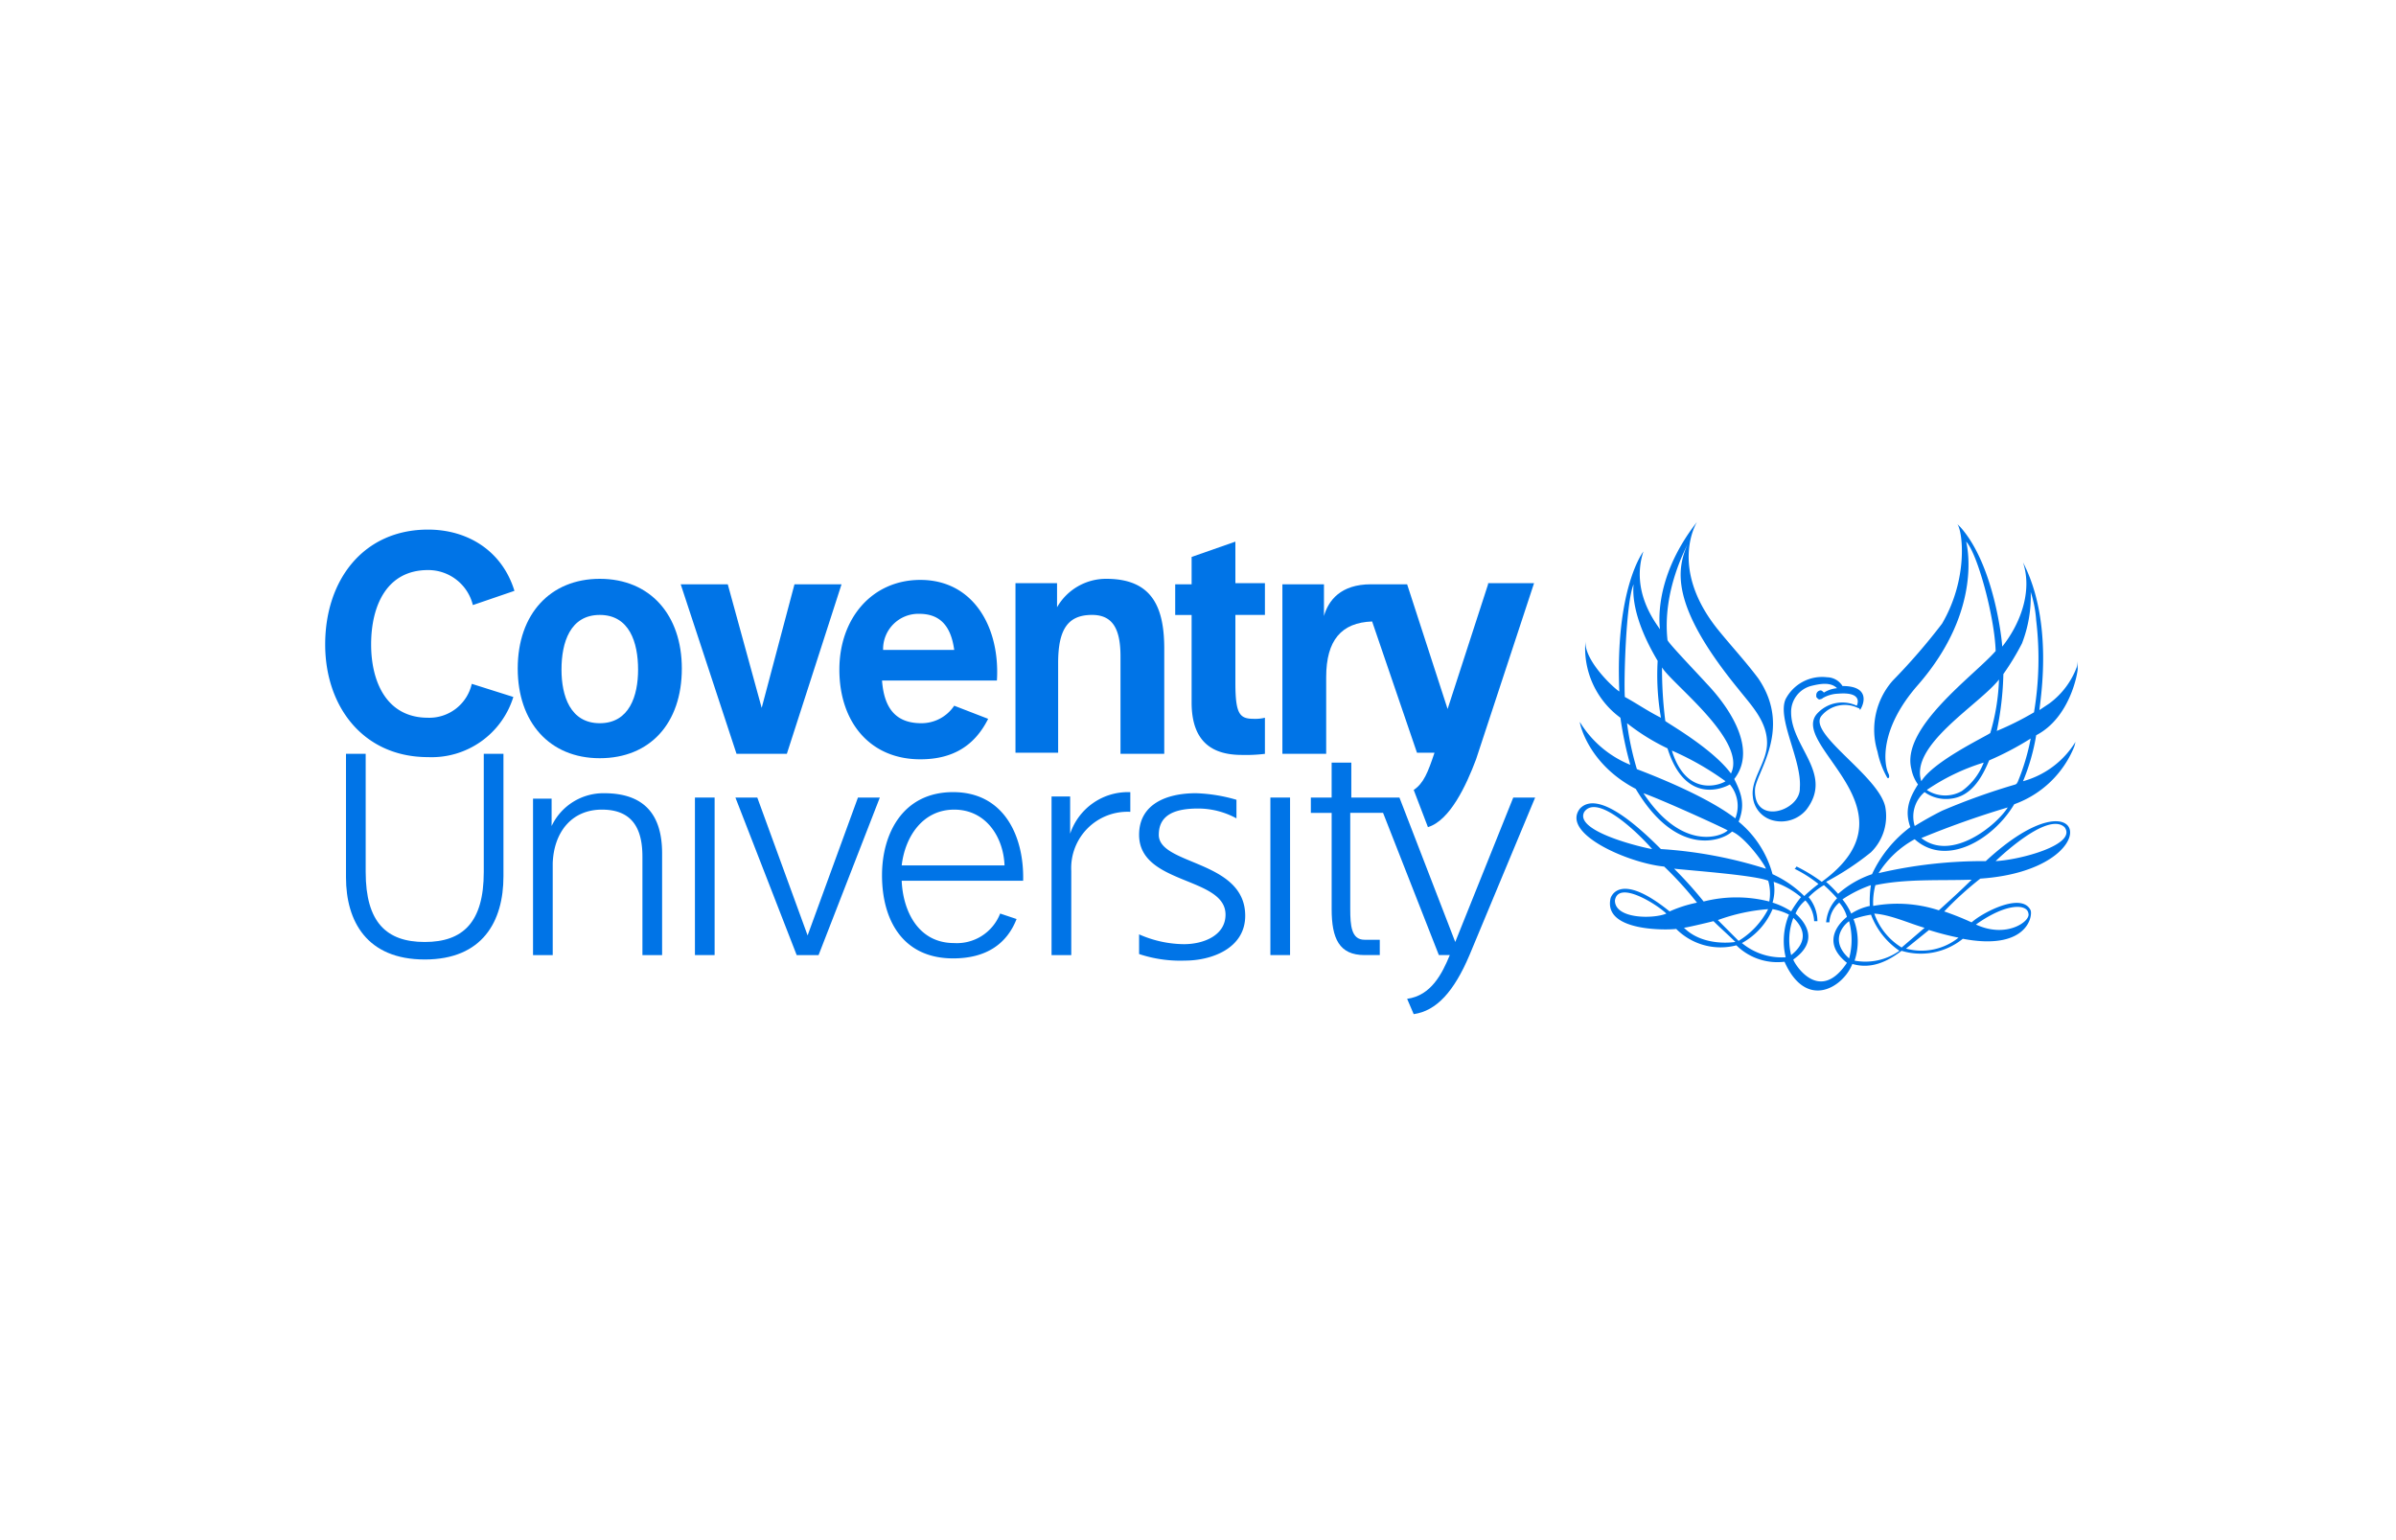 <svg xmlns="http://www.w3.org/2000/svg" xmlns:xlink="http://www.w3.org/1999/xlink" width="280" height="180" viewBox="0 0 280 180">
  <rect x="0" y="0" width="280" height="180" fill="#333333" stroke="none"/>
  <defs>
    <clipPath id="clip-_6">
      <rect width="280" height="180"/>
    </clipPath>
  </defs>
  <g id="_6" data-name="6" clip-path="url(#clip-_6)">
    <rect width="280" height="180" fill="#fff"/>
    <g id="download" transform="translate(-1.449 18.055)">
      <path id="Path_81" data-name="Path 81" d="M71.01,49.437c-5.753,0-9.588,4.091-9.588,10.483,0,6.264,3.707,10.483,9.588,10.483S80.6,66.312,80.6,59.92c0-6.264-3.708-10.483-9.588-10.483m0,16.876c-3.452,0-4.475-3.2-4.475-6.264,0-3.2,1.023-6.392,4.475-6.392s4.475,3.2,4.475,6.392c0,3.068-1.023,6.264-4.475,6.264" transform="translate(0.529 0.156)" fill="#0074e7"/>
      <path id="Path_82" data-name="Path 82" d="M86.543,69.877h5.881l6.392-19.816h-5.5L89.483,64.507,85.52,50.061h-5.5Z" transform="translate(0.977 0.171)" fill="#0074e7"/>
      <path id="Path_83" data-name="Path 83" d="M51.026,93.446c6.776,0,9.2-4.475,9.2-9.716V69.411h-2.3V83.218c0,5.881-2.429,8.182-6.9,8.182s-6.9-2.3-6.9-8.182V69.411h-2.3V83.857c0,5.114,2.429,9.588,9.2,9.588" transform="translate(0.057 0.637)" fill="#0074e7"/>
      <path id="Path_84" data-name="Path 84" d="M81.645,74.4h2.3v18.41h-2.3Z" transform="translate(1.016 0.757)" fill="#0074e7"/>
      <path id="Path_85" data-name="Path 85" d="M93.424,92.814h2.557L103.14,74.4h-2.557L94.7,90.513,88.821,74.4H86.264Z" transform="translate(1.127 0.757)" fill="#0074e7"/>
      <path id="Path_86" data-name="Path 86" d="M147.311,74.4h2.3v18.41h-2.3Z" transform="translate(2.596 0.757)" fill="#0074e7"/>
      <path id="Path_87" data-name="Path 87" d="M123.209,69.892V59.281c0-3.963,1.151-5.625,3.963-5.625,2.429,0,3.324,1.662,3.324,4.858V69.892h5.114V57.619c0-4.858-1.406-8.182-6.776-8.182a6.594,6.594,0,0,0-5.753,3.324V49.948h-4.858V69.764h4.986" transform="translate(1.896 0.156)" fill="#0074e7"/>
      <path id="Path_88" data-name="Path 88" d="M143.482,45.192l-5.114,1.79v3.2H136.45v3.58h1.918V63.985c0,4.858,2.685,6.137,5.881,6.137a18,18,0,0,0,2.685-.128V65.775a4.8,4.8,0,0,1-1.278.128c-1.662,0-2.173-.511-2.173-4.219V53.758h3.452V50.05h-3.452Z" transform="translate(2.335 0.054)" fill="#0074e7"/>
      <path id="Path_89" data-name="Path 89" d="M65.47,92.826V82.087c.128-3.58,2.173-6.264,5.753-6.264,3.707,0,4.73,2.429,4.73,5.5V92.826h2.3V80.937c0-4.347-1.918-7.031-6.776-7.031a6.692,6.692,0,0,0-6.137,3.835v-3.2H63.169V92.826Z" transform="translate(0.571 0.745)" fill="#0074e7"/>
      <path id="Path_90" data-name="Path 90" d="M124.644,92.829V82.985a6.574,6.574,0,0,1,6.9-6.9v-2.3a7.116,7.116,0,0,0-7.031,4.858V74.292h-2.173V92.829Z" transform="translate(1.995 0.742)" fill="#0074e7"/>
      <path id="Path_91" data-name="Path 91" d="M134.632,78.763c0-2.429,2.046-3.068,4.6-3.068a9.328,9.328,0,0,1,4.475,1.151V74.672a18.86,18.86,0,0,0-4.73-.767c-3.452,0-6.648,1.278-6.648,4.858,0,5.881,10.1,4.858,10.1,9.333,0,2.429-2.557,3.452-4.858,3.452A13.183,13.183,0,0,1,132.33,90.4v2.3a15.188,15.188,0,0,0,5.369.767c3.068,0,7.031-1.406,7.031-5.242,0-6.52-10.1-5.881-10.1-9.461" transform="translate(2.236 0.745)" fill="#0074e7"/>
      <path id="Path_92" data-name="Path 92" d="M170.468,92.91c-1.79,4.219-3.835,6.52-6.52,6.9l-.767-1.79c2.813-.384,4.091-2.94,4.986-5.114h-1.278l-6.52-16.62h-3.835v11.25c0,1.918.128,3.58,1.662,3.58h1.79v1.79h-1.79c-2.94,0-3.835-1.918-3.835-5.369V76.291H151.93V74.5h2.429V70.41h2.3V74.5h5.625l6.52,16.876L175.582,74.5h2.557Z" transform="translate(2.707 0.661)" fill="#0074e7"/>
      <path id="Path_93" data-name="Path 93" d="M172.719,50.064l-4.73,14.574-4.73-14.574H159.04c-3.58,0-4.986,1.918-5.5,3.708V50.064h-4.858V69.88H153.8V60.931c0-4.347,1.79-6.392,5.369-6.52l5.242,15.341h2.046c-.767,2.3-1.278,3.58-2.429,4.347l1.662,4.347c2.557-.767,4.475-4.858,5.625-7.926l6.776-20.583h-5.369" transform="translate(2.629 0.168)" fill="#0074e7"/>
      <path id="Path_94" data-name="Path 94" d="M56.581,61.845a5.089,5.089,0,0,1-5.114,3.963c-4.858,0-6.648-4.219-6.648-8.566,0-4.475,1.79-8.693,6.648-8.693a5.371,5.371,0,0,1,5.242,4.091l4.858-1.662c-1.406-4.6-5.369-7.159-10.1-7.159-7.543,0-12.017,5.881-12.017,13.424,0,7.287,4.475,13.168,12.017,13.168a9.992,9.992,0,0,0,9.972-7.031Z" transform="translate(0 0.021)" fill="#0074e7"/>
      <path id="Path_95" data-name="Path 95" d="M111.548,64.264a4.6,4.6,0,0,1-3.835,2.046c-2.813,0-4.347-1.534-4.6-4.986h13.424c.384-6.137-2.685-11.762-8.949-11.762-5.625,0-9.461,4.475-9.461,10.483,0,6.137,3.58,10.483,9.461,10.483,3.58,0,6.264-1.406,7.926-4.73Zm-4.091-10.739c2.429,0,3.707,1.406,4.091,4.219h-8.31a4.121,4.121,0,0,1,4.219-4.219" transform="translate(1.412 0.159)" fill="#0074e7"/>
      <path id="Path_96" data-name="Path 96" d="M116.8,87.971a5.428,5.428,0,0,1-5.369,3.452c-4.347,0-6.009-3.963-6.137-7.287h14.191c.128-5.114-2.173-10.355-8.182-10.355-5.881,0-8.31,4.858-8.31,9.716,0,5.242,2.429,9.716,8.31,9.716,3.835,0,6.264-1.662,7.415-4.6Zm-5.369-12.145c3.707,0,5.753,3.2,5.881,6.52H105.294c.384-3.324,2.429-6.52,6.137-6.52" transform="translate(1.529 0.742)" fill="#0074e7"/>
      <path id="Path_97" data-name="Path 97" d="M234.428,73.244a24.243,24.243,0,0,0,1.534-5.369c3.963-2.046,4.858-7.287,4.858-7.8-.128-1.534,0-.639-.128-.128a9.324,9.324,0,0,1-3.2,4.219l-1.151.767c.128-1.406,1.662-10.355-1.918-17.259,1.151,3.452-.384,7.287-2.429,9.844,0-.511-.895-9.461-4.858-13.935l-.384-.384c.639.895,1.278,6.392-1.79,11.634a71.5,71.5,0,0,1-5.753,6.648,8.676,8.676,0,0,0-1.79,8.31,10.3,10.3,0,0,0,1.151,3.068c.256.128.256-.256.128-.511-.511-1.023-1.151-5.114,3.452-10.355,7.8-8.949,5.625-16.748,5.625-16.748,1.278,1.278,3.324,8.693,3.452,12.784-2.429,2.813-11.122,8.949-9.844,13.807a4.482,4.482,0,0,0,.767,1.79c-1.151,1.79-1.534,3.2-.895,4.986a14.434,14.434,0,0,0-4.475,5.5,11.449,11.449,0,0,0-3.963,2.3,14.577,14.577,0,0,0-1.406-1.406,31.993,31.993,0,0,0,5.242-3.452,5.9,5.9,0,0,0,1.662-5.369c-.895-3.707-9.2-8.566-7.415-10.611a3.537,3.537,0,0,1,4.219-.895.275.275,0,0,1,.256.256c.511-.767,1.151-2.813-2.046-2.813a2.153,2.153,0,0,0-1.79-1.023,4.808,4.808,0,0,0-4.858,2.557c-1.023,2.3,1.918,7.159,1.662,10.355.128,2.685-5.369,4.475-5.242.256,0-1.918,4.475-7.031.384-13.04-1.534-2.046-3.324-3.963-4.858-5.881-5.625-7.159-2.3-12.4-2.3-12.4-5.5,7.031-4.219,12.784-4.347,12.529-.384-.639-3.452-4.347-1.918-9.077,0,0-3.324,4.219-2.813,16.364-.639-.384-4.091-3.58-3.963-5.881a10.068,10.068,0,0,0,4.091,8.949,42.058,42.058,0,0,0,1.151,5.5,12.3,12.3,0,0,1-5.881-4.986c-.128-.384.639,4.73,6.52,7.8,4.858,8.182,10.228,6.009,11.25,4.986,1.534.639,3.835,3.835,3.963,4.347a51.037,51.037,0,0,0-12.273-2.3c-2.3-2.3-7.287-7.031-9.461-4.73-2.3,2.94,5.753,6.392,9.844,6.776a40.689,40.689,0,0,1,3.835,4.219,14.984,14.984,0,0,0-3.2,1.023c-6.009-4.858-6.9-1.534-6.9-1.534-.895,3.963,6.776,3.708,7.671,3.58a7.316,7.316,0,0,0,7.031,1.918,6.824,6.824,0,0,0,5.625,1.918c2.557,5.753,6.9,2.94,7.926.256,2.173.639,4.091-.256,5.753-1.534a7.8,7.8,0,0,0,7.159-1.406c7.415,1.406,8.182-2.557,7.926-3.324-1.023-2.173-5.625.256-6.9,1.406a33.3,33.3,0,0,0-3.2-1.278,39.424,39.424,0,0,1,4.219-3.835c15.086-1.023,12.657-13.168.639-2.046a53.794,53.794,0,0,0-12.529,1.406,11.464,11.464,0,0,1,4.219-3.963c3.708,3.324,9.2,0,11.634-4.091a11.873,11.873,0,0,0,7.031-6.776l.128-.511a10.438,10.438,0,0,1-6.137,4.6m-51.266,3.58c1.534-2.173,6.392,2.557,7.926,4.347-.895-.128-9.2-2.046-7.926-4.347m3.58,10.355c.384-2.429,4.986.511,6.009,1.534-1.534.639-6.009.639-6.009-1.534m48.325,1.534c.256.895-2.557,2.94-6.137,1.278,3.58-2.557,6.009-2.429,6.137-1.278m4.219-10.1c1.534,2.046-5.242,3.835-8.054,3.963,0,0,6.009-5.881,8.054-3.963m-22.629,6.776a12.483,12.483,0,0,0-.128,2.429,6.512,6.512,0,0,0-2.173.895,7.248,7.248,0,0,0-1.023-1.662,14.243,14.243,0,0,1,3.324-1.662M192.239,59.948c1.151,1.918,9.972,8.566,8.054,12.4-2.173-2.94-7.415-5.881-7.671-6.137a48.492,48.492,0,0,1-.384-6.264m7.415,13.3c-.256.256-4.475,2.173-6.264-3.58a33.25,33.25,0,0,1,6.264,3.58M188.915,50.232c-.128,1.278,0,4.219,2.813,8.949a29.047,29.047,0,0,0,.384,6.648c-1.534-.767-2.813-1.662-4.219-2.429-.128-1.918.128-11.122,1.023-13.168m1.151,24.418c2.173.767,9.2,3.963,9.844,4.347-.767.767-5.369,2.429-9.844-4.347m10.739,2.94c-2.685-2.046-7.159-4.091-11.506-5.753a34.037,34.037,0,0,1-1.151-5.369,24.7,24.7,0,0,0,4.73,2.94c2.046,6.52,6.392,4.73,7.287,4.219a3.922,3.922,0,0,1,.639,3.963m.384.384c.767-1.918.384-3.2-.511-4.986,2.813-3.58-.767-8.566-3.2-11.122-1.278-1.406-4.475-4.73-4.6-5.114-.639-5.881,2.3-10.995,2.429-11.378-1.406,3.068-2.173,7.287,5.881,17.131,1.406,1.79,3.324,3.707,3.324,6.264,0,2.3-1.918,4.219-1.662,6.264a3.14,3.14,0,0,0,2.429,2.813,3.832,3.832,0,0,0,3.835-1.278c3.2-4.219-1.79-7.287-1.79-11.378a3.146,3.146,0,0,1,2.3-3.068c1.023-.256,2.3-.511,3.068.256a3.462,3.462,0,0,0-1.534.511c-.128-.128-.256-.256-.384-.256a.55.55,0,0,0-.511.511V63.4c.128.128.256.384.511.256a.446.446,0,0,0,.256-.128,3.85,3.85,0,0,1,1.79-.511c3.068-.256,2.173,1.406,2.173,1.406a3.98,3.98,0,0,0-4.6.895c-3.452,3.708,12.145,11.25.511,19.688a19.742,19.742,0,0,0-2.94-1.79c-.128.128-.128.256-.256.256a15.142,15.142,0,0,1,2.813,1.79,19.125,19.125,0,0,0-1.662,1.406,12.771,12.771,0,0,0-3.707-2.557,11.971,11.971,0,0,0-3.963-6.137m4.091,7.031a9.819,9.819,0,0,1,3.2,1.79,12.964,12.964,0,0,0-1.151,1.662,8.691,8.691,0,0,0-2.173-1.023,5.221,5.221,0,0,0,.128-2.429m-11.634-1.534c2.429.256,9.46.767,10.995,1.406a5.221,5.221,0,0,1,.128,2.429,15.579,15.579,0,0,0-7.671,0,46.157,46.157,0,0,0-3.452-3.835m1.151,6.9c.256,0,2.429-.511,3.452-.767.767.767,1.79,1.662,2.557,2.429,0,0-3.707.639-6.009-1.662m3.963-.895A21.888,21.888,0,0,1,204.64,88.2a9.357,9.357,0,0,1-3.452,3.707Zm7.926,4.347a7.271,7.271,0,0,1-5.114-1.662,8.116,8.116,0,0,0,3.58-3.963,6.738,6.738,0,0,1,1.918.639,8.126,8.126,0,0,0-.384,4.986m.895-4.6c2.3,2.173.384,3.835-.256,4.347a7.166,7.166,0,0,1,.256-4.347m0,4.858c3.068-2.173,1.406-4.347.256-5.369a4.021,4.021,0,0,1,1.151-1.534,3.843,3.843,0,0,1,1.023,2.429h.384A4.468,4.468,0,0,0,209.37,86.8a8.6,8.6,0,0,1,1.79-1.406,17.355,17.355,0,0,1,1.534,1.534,4.585,4.585,0,0,0-1.278,2.813h.384a3.245,3.245,0,0,1,1.151-2.3,4.21,4.21,0,0,1,.895,1.662c-.639.511-3.2,2.813,0,5.369-3.324,4.986-6.264-.128-6.264-.384m6.52-.128c-2.557-2.3-.256-4.219,0-4.347a8.35,8.35,0,0,1,0,4.347m.639.256a7.06,7.06,0,0,0-.128-4.858,11.6,11.6,0,0,1,2.046-.511,8.883,8.883,0,0,0,3.324,4.219,6.866,6.866,0,0,1-5.242,1.151m5.5-1.534a7.618,7.618,0,0,1-3.2-3.963c1.918.128,4.091,1.151,5.881,1.662Zm6.648-1.151a6.916,6.916,0,0,1-6.137,1.278l2.685-2.173a34.269,34.269,0,0,0,3.452.895m1.534-6.776c-1.151,1.151-2.557,2.429-3.835,3.58a15.582,15.582,0,0,0-7.671-.511,7.867,7.867,0,0,1,.256-2.429c3.58-.767,7.671-.511,11.25-.639m3.707-24.035a29.827,29.827,0,0,0,2.173-3.58,15.275,15.275,0,0,0,1.023-6.009,13.925,13.925,0,0,1,.639,3.324,37.81,37.81,0,0,1-.256,10.739,34.455,34.455,0,0,1-4.347,2.173,36.437,36.437,0,0,0,.767-6.648m-.511.639a24.693,24.693,0,0,1-1.023,6.264c-.767.511-6.648,3.324-8.054,5.625-1.406-4.219,6.776-8.949,9.077-11.89m-1.79,9.716a7.316,7.316,0,0,1-2.557,3.324,3.92,3.92,0,0,1-4.091-.128,24.571,24.571,0,0,1,6.648-3.2m-7.287,8.821a105.931,105.931,0,0,1,10.1-3.58c-1.278,2.046-6.52,6.392-10.1,3.58m10.995-6.264a76.482,76.482,0,0,0-8.566,3.068c-1.023.511-2.173,1.151-3.2,1.79a3.744,3.744,0,0,1,1.151-3.963,4.286,4.286,0,0,0,3.068.767c2.3-.256,3.58-2.3,4.475-4.475a35.2,35.2,0,0,0,4.858-2.557,25.926,25.926,0,0,1-1.534,5.114c-.128.128,0,.128-.256.256" transform="translate(3.437)" fill="#0074e7"/>
    </g>
  </g>
</svg>
